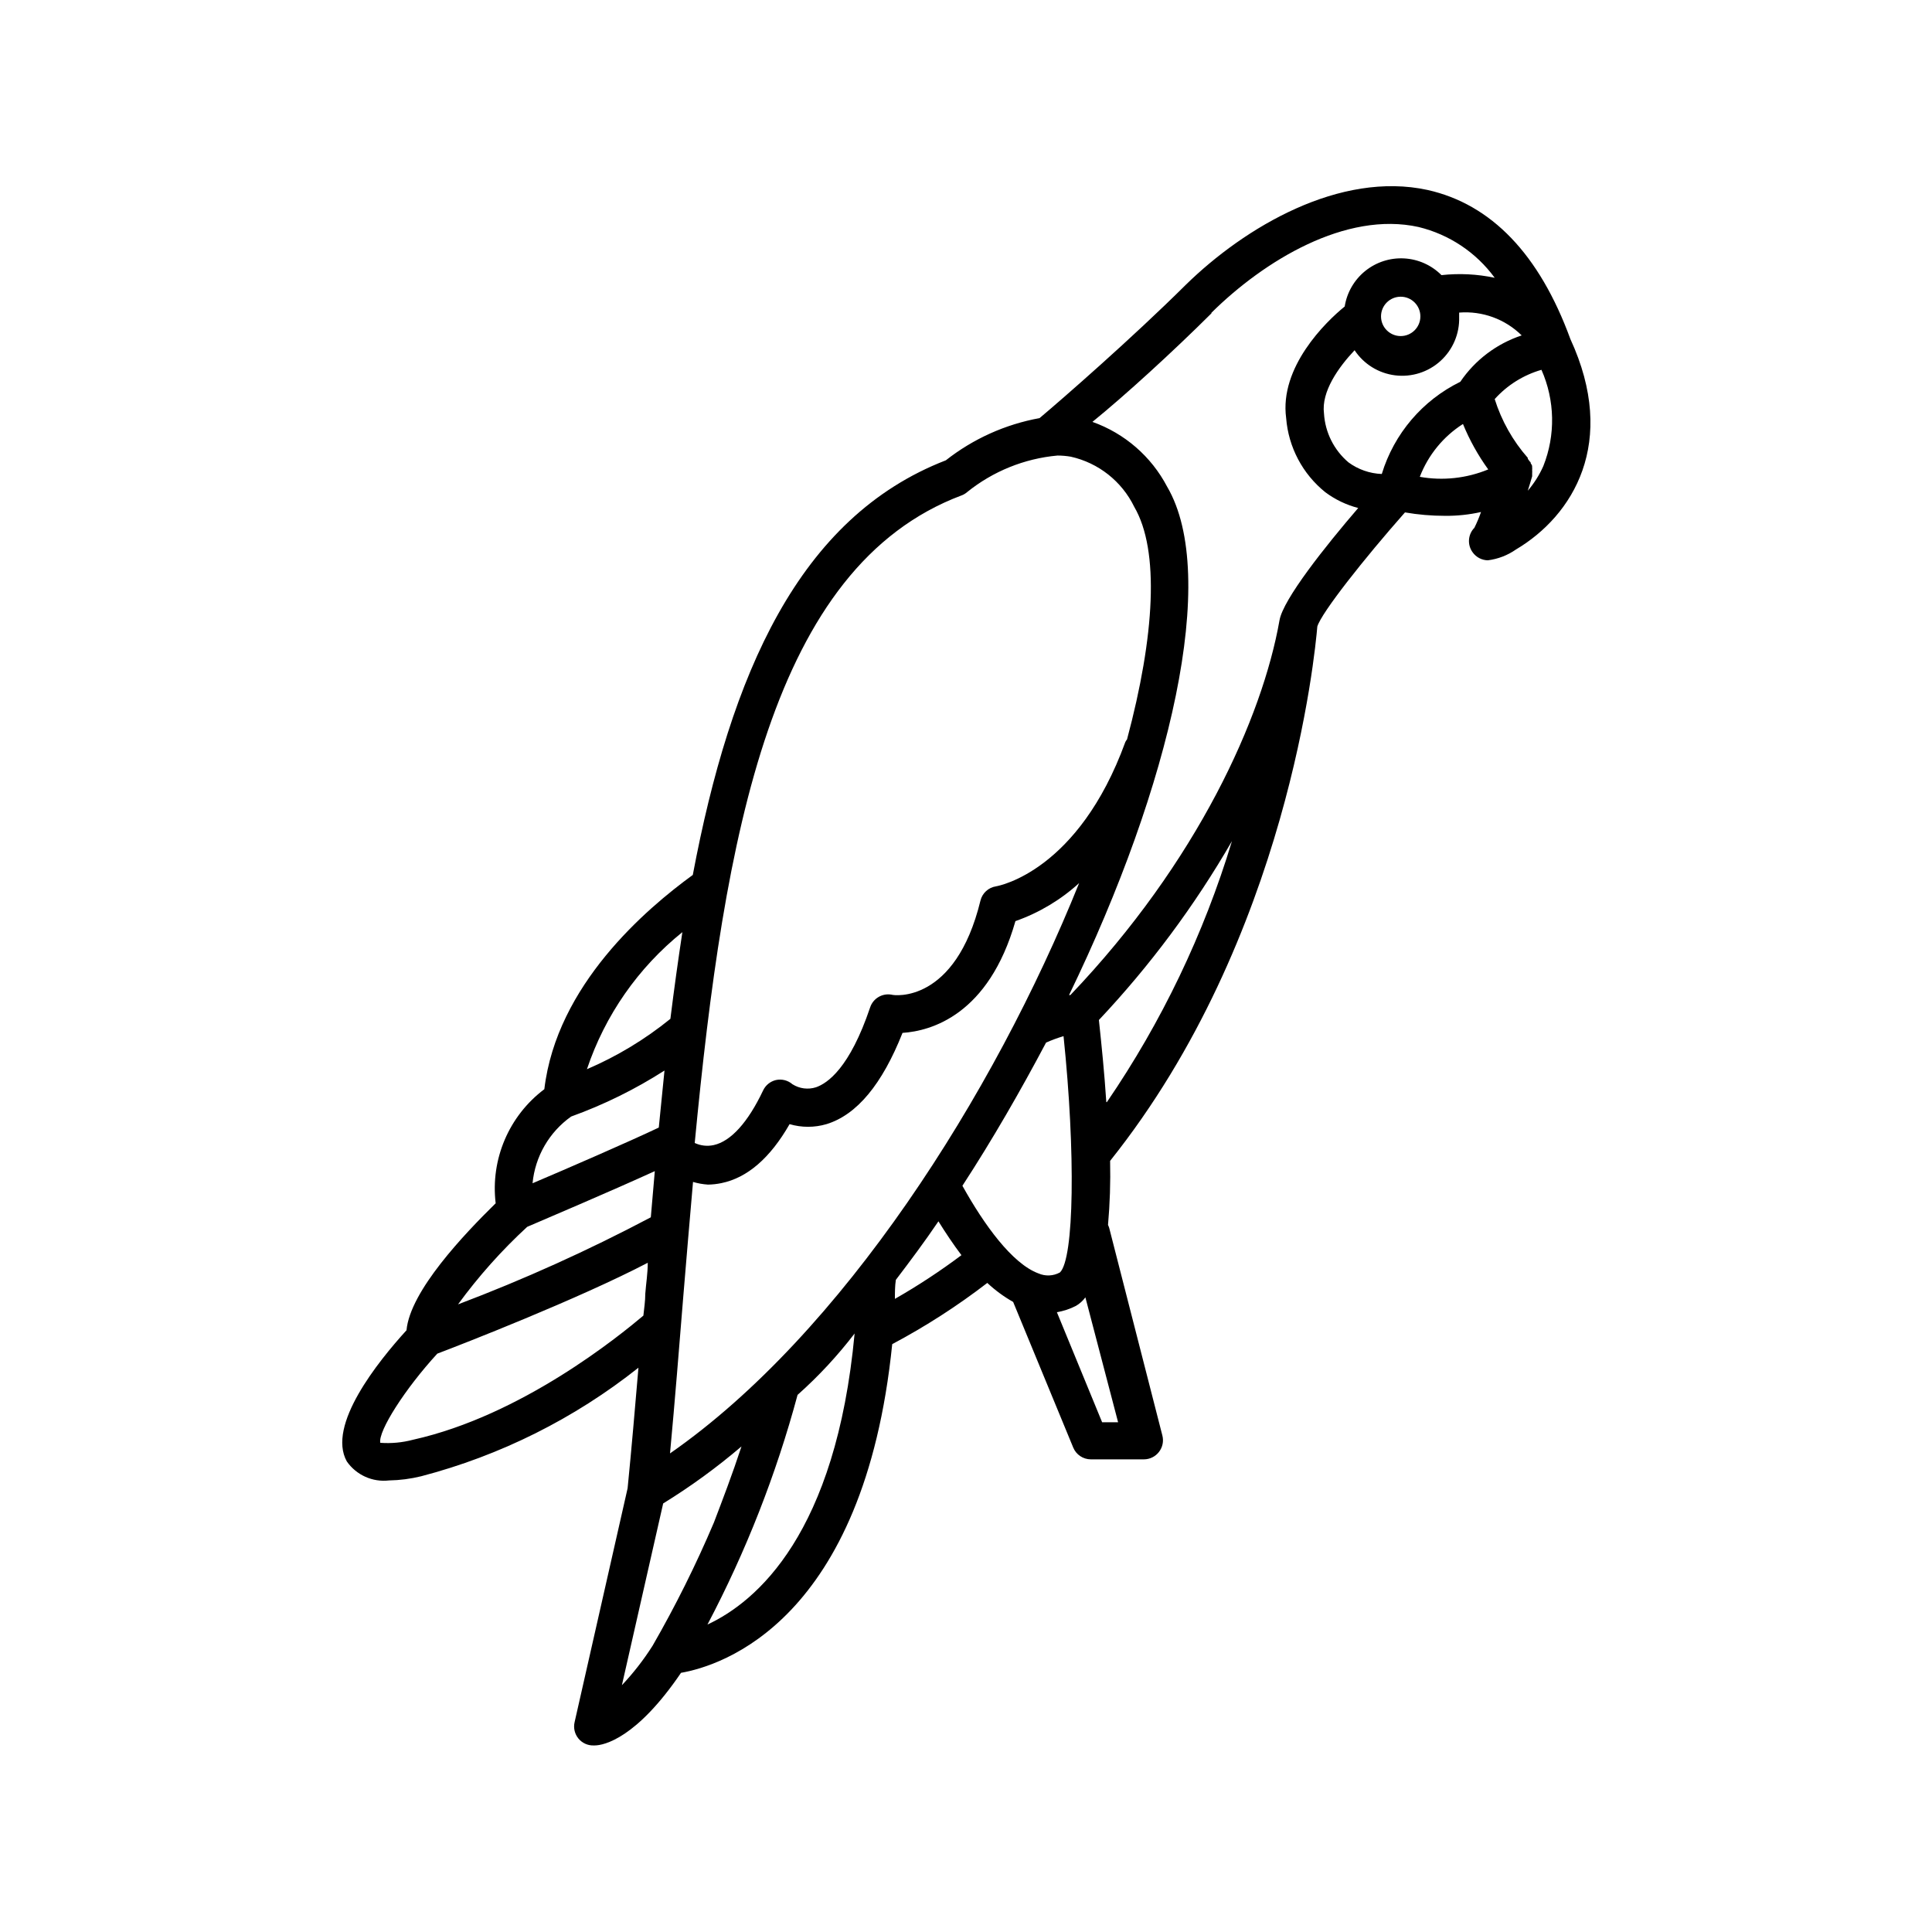 <?xml version="1.0" encoding="UTF-8"?>
<!-- Uploaded to: ICON Repo, www.svgrepo.com, Generator: ICON Repo Mixer Tools -->
<svg fill="#000000" width="800px" height="800px" version="1.1" viewBox="144 144 512 512" xmlns="http://www.w3.org/2000/svg">
 <path d="m251.73 496.53c-7.559 8.312-21.16 25.191-15.82 34.762v0.004c2.516 3.609 6.812 5.547 11.188 5.035 2.871-0.051 5.727-0.422 8.512-1.105 20.984-5.488 40.598-15.285 57.586-28.77-0.906 10.629-1.812 21.262-2.871 31.941l-14.055 62.02c-0.344 1.516 0.031 3.102 1.016 4.305 0.984 1.199 2.469 1.879 4.019 1.84h0.25c2.57 0 11.184-1.965 22.922-19.246 10.68-1.863 48.516-13.652 55.973-87.109l0.004 0.004c8.836-4.695 17.262-10.121 25.191-16.223 2.074 1.945 4.375 3.637 6.852 5.039l15.922 38.594v-0.004c0.773 1.883 2.602 3.113 4.633 3.125h14.109c1.559-0.004 3.027-0.73 3.981-1.965 0.953-1.227 1.289-2.828 0.906-4.332l-14.105-55.066h-0.004c-0.078-0.262-0.18-0.516-0.301-0.758 0.5-5.644 0.684-11.312 0.555-16.977 47.156-59.047 54.312-134.57 54.914-141.62 1.109-3.68 12.496-18.086 23.227-30.23 3.496 0.605 7.035 0.906 10.578 0.906 3.223 0.035 6.434-0.305 9.574-1.008-0.496 1.43-1.086 2.828-1.762 4.184-1.723 1.762-1.914 4.512-0.453 6.5 0.93 1.305 2.426 2.09 4.027 2.113 2.684-0.336 5.242-1.32 7.457-2.871 15.113-8.969 27.055-28.363 14.41-55.773-8.211-22.469-20.957-35.719-37.836-39.5-23.176-5.039-48.367 9.723-64.137 25.191-14.105 14.008-32.695 30.23-38.691 35.266v0.004c-9.066 1.645-17.594 5.484-24.84 11.184-39.047 15.113-57.031 56.73-67.059 109.88-12.391 9.02-36.07 29.172-39.344 56.781-9.387 7.055-14.301 18.574-12.898 30.23-8.312 8.16-22.672 23.223-23.629 33.652zm1.715 29.02c-2.824 0.75-5.754 1.023-8.668 0.809-0.605-3.074 6.551-14.309 15.113-23.629 6.398-2.418 37.332-14.461 55.773-24.082 0 2.769-0.453 5.492-0.656 8.211 0 1.914-0.301 3.879-0.504 5.793-6.348 5.34-32.242 26.5-61.059 32.898zm63.48 54.613c-2.367 3.727-5.082 7.219-8.113 10.43l10.934-48.164c7.297-4.496 14.238-9.551 20.758-15.113-2.469 7.508-5.039 14.207-7.305 20.152-4.758 11.219-10.195 22.137-16.273 32.695zm14.559-5.644v0.004c10.191-19.34 18.199-39.754 23.879-60.863 5.547-4.93 10.605-10.379 15.117-16.27-4.938 53-25.898 71.035-38.996 77.133zm49.676-86.301c0-1.715 0-3.426 0.25-5.039 3.828-5.039 7.609-10.078 11.285-15.516 1.914 3.074 3.93 6.098 6.098 8.969-5.633 4.223-11.52 8.094-17.633 11.586zm38.039-6.75c-6.953-2.57-14.41-12.898-20.152-23.227 8.012-12.293 15.418-25.191 22.168-37.938h-0.004c1.508-0.672 3.055-1.242 4.637-1.711 3.223 30.934 2.82 58.996-0.957 62.625v-0.004c-1.754 0.965-3.859 1.059-5.691 0.254zm21.109 39.449h-4.231l-11.992-29.172c1.754-0.289 3.453-0.852 5.035-1.664 0.988-0.57 1.848-1.344 2.519-2.266zm-3.125-84.84c-0.504-7.758-1.258-15.113-1.965-21.766 13.551-14.387 25.383-30.297 35.266-47.41-7.453 24.613-18.633 47.941-33.148 69.172zm83.078-165.71c2.219-5.769 6.227-10.68 11.438-14.004 1.75 4.266 3.996 8.305 6.699 12.039-5.734 2.367-12.027 3.051-18.137 1.965zm32.746-2.871c-1.051 2.371-2.441 4.578-4.129 6.551 0.402-1.211 0.754-2.469 1.16-3.828v-0.754l-0.004-0.004c0.027-0.301 0.027-0.605 0-0.906 0.027-0.234 0.027-0.473 0-0.707 0-0.301 0-0.605-0.25-0.855s0-0.453-0.352-0.656l-0.555-0.754v-0.25c-3.977-4.523-6.961-9.828-8.766-15.57 3.32-3.695 7.617-6.383 12.391-7.758 3.578 8.086 3.762 17.27 0.504 25.492zm-5.742-34.613v0.004c-6.629 2.191-12.352 6.512-16.273 12.293-10.02 4.91-17.551 13.758-20.805 24.434-3.184-0.121-6.254-1.191-8.82-3.074-3.84-3.25-6.188-7.926-6.496-12.949-0.754-5.793 3.828-12.242 8.113-16.777l-0.004 0.004c2.438 3.68 6.363 6.109 10.746 6.652 4.379 0.543 8.781-0.855 12.043-3.832 3.262-2.973 5.059-7.227 4.922-11.641v-1.16 0.004c6.141-0.488 12.191 1.719 16.574 6.047zm-37.281-5.039v0.004c0-2.879 2.336-5.215 5.215-5.215 2.879 0 5.215 2.336 5.215 5.215s-2.336 5.215-5.215 5.215c-2.879 0-5.215-2.336-5.215-5.215zm-44.941-0.957c13.957-13.805 35.621-27.004 54.914-22.723l0.004 0.004c8.094 1.965 15.234 6.727 20.152 13.453-4.637-0.988-9.398-1.227-14.109-0.707-2.637-2.652-6.168-4.231-9.902-4.43-3.734-0.203-7.414 0.992-10.32 3.344-2.906 2.356-4.84 5.703-5.422 9.398-5.039 4.082-17.332 16.07-15.516 29.574 0.602 7.699 4.359 14.809 10.379 19.648 2.609 1.945 5.566 3.363 8.715 4.18-8.664 10.078-19.902 24.184-20.859 29.773-4.535 25.746-21.664 63.934-55.418 99.301h-0.352c27.004-55.723 39.801-111.14 25.996-134.72v0.004c-4.199-8.016-11.27-14.152-19.801-17.18 8.566-6.953 21.211-18.488 31.539-28.77zm-66.25 48.418c0.535-0.191 1.031-0.484 1.461-0.855 6.856-5.539 15.203-8.926 23.98-9.723 1.184 0 2.363 0.102 3.527 0.301 7.344 1.637 13.539 6.535 16.828 13.301 6.75 11.539 5.441 34.16-1.914 61.617-0.18 0.215-0.332 0.453-0.453 0.703-12.445 34.16-33.402 38.09-34.258 38.238l-0.004 0.004c-2.012 0.305-3.644 1.797-4.129 3.777-6.648 27.305-22.871 25.191-23.527 24.938-2.461-0.457-4.887 0.957-5.695 3.324-5.441 16.172-11.336 20.152-14.359 21.211-2.098 0.668-4.383 0.375-6.246-0.805-1.203-1.043-2.828-1.453-4.383-1.109-1.477 0.352-2.719 1.352-3.375 2.723-4.031 8.516-8.566 13.504-13.098 14.508-1.695 0.375-3.465 0.18-5.039-0.555 7.809-81.668 20.402-152.7 70.684-171.6zm-67.207 182.63c1.219-0.016 2.434-0.152 3.625-0.402 6.852-1.41 12.898-6.648 18.035-15.617l0.004-0.004c3.191 0.938 6.582 0.938 9.773 0 8.062-2.469 14.762-10.578 20.152-24.184 7.559-0.504 22.824-4.734 29.926-29.625v0.004c6.246-2.191 11.984-5.621 16.879-10.078-22.57 56.125-62.824 119.45-108.42 151.14 1.309-14.008 2.418-28.062 3.527-41.715 0.855-10.078 1.664-20.152 2.57-30.23h-0.004c1.277 0.383 2.598 0.617 3.93 0.707zm-6.75-66.906c-1.141 7.488-2.199 15.148-3.176 22.973-6.719 5.453-14.164 9.945-22.117 13.352 4.785-14.277 13.562-26.883 25.293-36.324zm-29.473 48.871-0.004-0.004c8.676-3.129 16.973-7.219 24.738-12.191-0.504 5.039-1.008 10.078-1.512 15.113-8.062 3.828-24.434 10.934-33.453 14.762 0.676-7.098 4.41-13.555 10.227-17.684zm-11.637 29.223c4.082-1.762 22.016-9.371 33.805-14.762l-1.059 12.242v-0.004c-16.535 8.746-33.598 16.453-51.09 23.074 5.426-7.434 11.57-14.32 18.34-20.555z"/>
</svg>